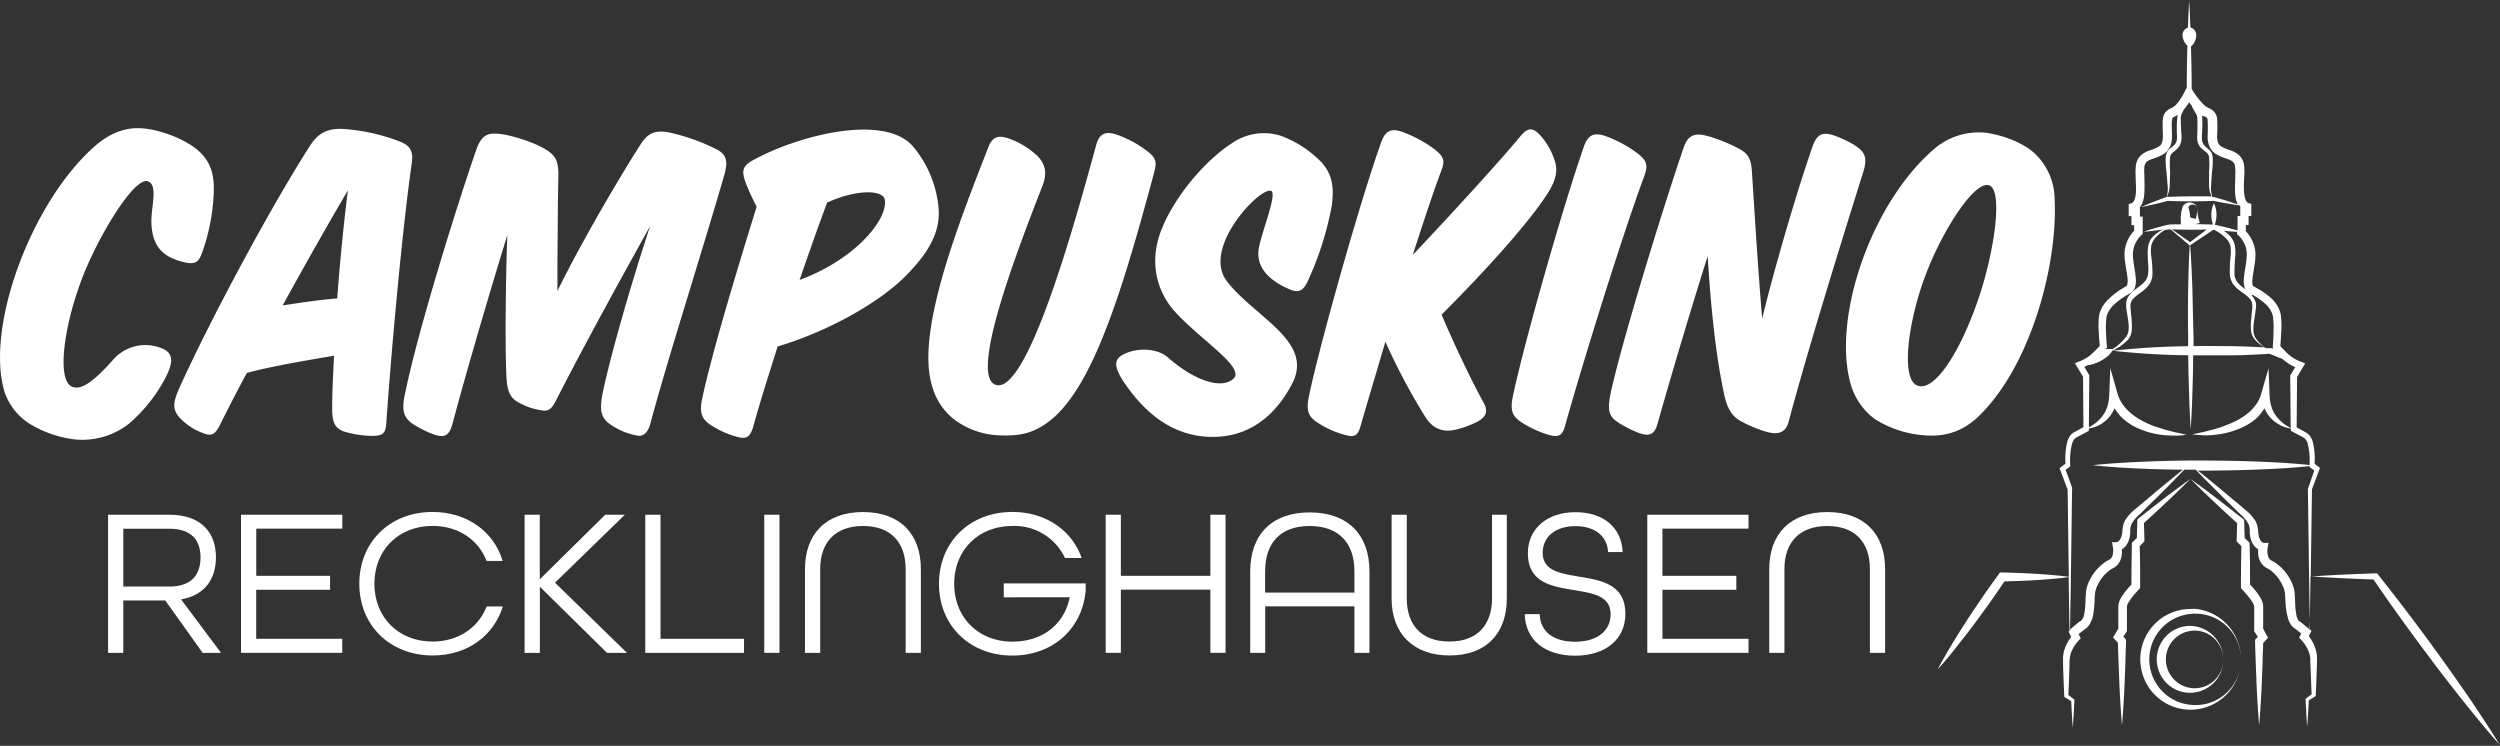 <?xml version="1.0"?>
<svg xmlns="http://www.w3.org/2000/svg" version="1.1" width="600" height="179"><rect width="100%" height="100%" fill="#333333" stroke="none"/><svg id="Ebene_1" data-name="Ebene 1" viewBox="0 0 551.9 164.41" x="0" y="0" width="600" height="179"><defs><style>.cls-1{fill:#fff;}</style></defs><title>137</title><path class="cls-1" d="M44.73,144l-8.24-11.56H27.22V144H23.86V113.51H37.33c7.17,0,10.34,4,10.34,9.41,0,4.7-2.38,8.34-7.64,9.27v.09L48.79,144Zm-7.36-14.63c5.08,0,6.9-2.8,6.9-6.43s-1.82-6.34-6.9-6.34H27.22v12.77Z"/><path class="cls-1" d="M53.21,144V113.51H75.57v3.07h-19V127H72.87v3.08H56.56V140.9h19V144Z"/><path class="cls-1" d="M107.43,123.71c-1.82-4.66-6.24-7.73-11.93-7.73-7.59,0-12.85,5.4-12.85,12.76s5.26,12.77,12.85,12.77c5.69,0,10.11-3.08,11.93-7.74H111c-2,6.48-7.83,10.81-15.47,10.81-9.5,0-16.21-6.71-16.21-15.84S86,112.9,95.5,112.9c7.64,0,13.51,4.34,15.47,10.81Z"/><path class="cls-1" d="M115.81,144V113.51h3.35v14.16h.1l14.35-14.16h4.33l-15.42,15L138.4,144H134l-14.72-14.49h-.1V144Z"/><path class="cls-1" d="M142.45,144V113.51h3.36V140.9h18.44V144Z"/><path class="cls-1" d="M168.72,144V113.51h3.36V144Z"/><path class="cls-1" d="M199.93,144v-18.5c0-5.87-3.26-9.5-9.41-9.5s-9.45,3.63-9.45,9.5V144h-3.36v-18.5c0-7.68,4.57-12.58,12.81-12.58s12.77,4.9,12.77,12.58V144Z"/><path class="cls-1" d="M235.1,123.06A12.28,12.28,0,0,0,223.5,116c-7.59,0-12.85,5.4-12.85,12.76s5.26,12.77,12.85,12.77c6.62,0,11.42-3.78,12.63-9.69v-.1H221.59v-3.07h18.08v1.58c-.7,8.34-7.18,14.35-16.17,14.35-9.5,0-16.21-6.71-16.21-15.84S214,112.9,223.5,112.9c7.36,0,13.14,4.06,15.28,10.16Z"/><path class="cls-1" d="M267.2,144V130.05H247.44V144h-3.35V113.51h3.35V127H267.2V113.51h3.35V144Z"/><path class="cls-1" d="M299,144V133.73H279.3V144H276V126c0-8,4.66-13,13.14-13s13.18,5,13.18,13v18Zm0-18c0-6.15-3.35-10-9.88-10s-9.83,3.82-9.83,10v4.7H299Z"/><path class="cls-1" d="M329.38,113.51h3.26V132c0,7.69-4.52,12.58-12.62,12.58s-12.81-4.89-12.81-12.58V113.51h3.35V132c0,5.87,3.26,9.51,9.41,9.51s9.41-3.68,9.41-9.51Z"/><path class="cls-1" d="M355,121.76c-.19-3.5-2.84-5.73-7.22-5.73s-7.22,2.32-7.22,5.91c0,8.57,18.26,1.4,18.26,13.42,0,5.68-4.38,9.27-11.09,9.27s-11-3.5-11.13-9.18h3.3c.14,3.87,3,6.1,7.83,6.1s7.83-2.37,7.83-6.1c0-8.71-18.27-1.4-18.27-13.42,0-5.4,4.2-9.08,10.49-9.08s10.24,3.49,10.43,8.81Z"/><path class="cls-1" d="M363.66,144V113.51H386v3.07H367V127h16.31v3.08H367V140.9h19V144Z"/><path class="cls-1" d="M412.8,144v-18.5c0-5.87-3.26-9.5-9.41-9.5s-9.46,3.63-9.46,9.5V144h-3.35v-18.5c0-7.68,4.57-12.58,12.81-12.58s12.77,4.9,12.77,12.58V144Z"/><path class="cls-1" d="M36.4,83.54a34.9,34.9,0,0,1-7.92,9.87,16.74,16.74,0,0,1-11.72,3.5A24.65,24.65,0,0,1,6.69,93.52a13.44,13.44,0,0,1-5.65-7C-3.38,72.34,6.9,44.17,21.29,31.84c3.8-3.19,7.4-3.91,10.38-3.6,4.42.41,9.66,2.67,12.23,5,2.88,2.67,3.4,5.55,3.29,9.15a44.49,44.49,0,0,1-2.57,13.26c-.61,1.64-1.13,2.77-3.8,2.16-5.35-1.24-7.2-3.91-7.4-8.74-.1-3.5,1.54-8.23-.72-9.15-3-1.24-11.31,12.54-14.8,22C14.09,72.13,12.45,84,16,85.29c2,.72,4.63-1.13,8.85-5.86a9.47,9.47,0,0,1,10.58-2.77C38.66,77.79,38.15,80.15,36.4,83.54Z"/><path class="cls-1" d="M54.49,82.21c-2.26,4.21-4.31,8.22-6.06,11.72-1.13,2.16-2,2.26-3.91,1.44A12.93,12.93,0,0,1,39.59,92c-1.44-1.64-1.44-3.08-.21-6,6.79-15.11,20.25-40.19,29-53.86,1.65-2.57,3.5-3.91,7.1-3.81a42.46,42.46,0,0,1,13,2.88c2.47,1,2.78,2.57,2.36,5.14-1.85,13-4.21,37.73-5.55,56.75-.1,2.36-.72,3-3,3A22.12,22.12,0,0,1,76,95.16c-2.06-.72-2.67-2-2.67-5.14,0-3.29.2-7.2.41-11.62C67.14,79.54,59.74,80.77,54.49,82.21ZM74.44,65.76c.61-8.12,1.44-16.55,2.36-23.85-4,6.79-9.25,16-14.39,25.39C66.42,66.69,70.53,66.07,74.44,65.76Z"/><path class="cls-1" d="M112,51.78c-3.19,10.28-9,29.91-12.13,41.74-.72,2.57-1.75,3.08-4.11,2.26a22.67,22.67,0,0,1-4.22-2.06c-2.57-1.54-3-3.29-2-7.5C92.33,72.65,101,44.79,105.28,32.56c.92-2.37,2-3.19,3.91-3.19,2.77,0,7.7,1.64,10.17,2.88,3.19,1.64,3.91,2.88,3.91,6.17l-.1,5.55-.11,13.77v6.38c5-10.28,14.09-25.81,18.51-32.59,1.54-2.37,3.18-2.88,5.86-2.47a44.29,44.29,0,0,1,10.79,3.8c2.16,1.14,2.57,2.58,1.64,5.76-4,14-13,42.25-16.34,55-.51,1.64-1.34,2.47-2.47,2.47A14.48,14.48,0,0,1,135.4,94c-2.57-1.54-3.29-3-2.26-7.81,1.74-8.12,6.16-23.65,10.38-36.39C138,59.69,129,76,122.86,88.07c-.93,1.85-1.54,2.46-2.68,2.46A14,14,0,0,1,115,89c-2.05-.92-3-2.26-3.18-5.65C111.45,77.17,111.65,60.41,112,51.78Z"/><path class="cls-1" d="M166.24,94.24c-.72,2.15-1.44,2.67-3.6,2.05a19.6,19.6,0,0,1-6.16-2.88c-1.75-1.33-2.06-2.77-1.44-5.65,2-9.46,7.4-27.45,12-42.25a48.41,48.41,0,0,1-2.36-5.14c-1-2.57-.82-3.8,1.34-5,10.07-5.65,29.5-10.59,35.67-3a24.47,24.47,0,0,1,5.45,12.85c.72,5.76-2.27,10.28-6.07,14.39-6.17,6.89-18.61,13.57-29.4,16.76C169.74,82.52,167.78,88.58,166.24,94.24ZM195.33,44c-.31-2.26-6.27-2.37-12.74.61-1.85,4.94-3.91,10.8-6.07,17.07C189.17,57,196.05,48.08,195.33,44Z"/><path class="cls-1" d="M218.16,32.45c.92-2.46,2.26-2.77,4.52-2a18,18,0,0,1,6.17,3.7c2.05,1.95,2.36,4.11,1.23,6.89-5.65,14.49-16.14,41.84-10.28,43.79,7,2.37,17.58-36,22.21-53,.72-2.57,2.15-3,4.42-2.26a24.71,24.71,0,0,1,6.88,3.7c2.06,1.64,2.06,2.46,1.44,4.83-7.5,28-14.08,48.62-23.85,55.3-3.39,2.37-6.47,2.78-10.58,2.57a17.59,17.59,0,0,1-9.67-3.49,14,14,0,0,1-4.73-6.89C201.91,74,211.17,50.34,218.16,32.45Z"/><path class="cls-1" d="M257.74,78.71c6.06,5.35,11.92,7.1,14.49,4.83,3-2.46-7.71-8.94-13.16-15.21-3.8-4.42-5.65-11.2-2.26-18.71,2.88-6.68,9.25-14.39,15.42-18.3a12.31,12.31,0,0,1,10.59-1.44,24.25,24.25,0,0,1,8.94,5.86c2.88,3.19,2.57,6.69,2.26,9.46a69.83,69.83,0,0,1-5.44,17c-1,2-2.06,2.37-3.91,1.54-5.24-2.26-7.61-5.44-6.68-9.56.82-3.7,3.9-11.51,2.67-12.13-2.16-1.23-15.42,12.34-9.87,19.84,6.07,8,19.33,13.26,14.5,22.62-3.5,6.78-9.15,11.82-17.58,11.82-6.79,0-13.37-3.18-19.12-11.41-3-4.21-2.57-5.76-.62-6.78C251.16,76.45,255.58,76.86,257.74,78.71Z"/><path class="cls-1" d="M327.54,88.79c1,1.85.61,3-1.24,4.11a22.4,22.4,0,0,1-4.62,1.75c-2.37.61-4.94.51-7-2.68a138.39,138.39,0,0,1-8.84-16.65c-2.06,7-4,13.47-5.45,18.5-.62,2.27-1.34,2.68-3.5,2.06a20.64,20.64,0,0,1-6.47-3c-1.75-1.34-2.06-2.67-1.44-5.65,2.47-11.72,11.41-43.39,16-56.13.93-2.47,2.27-2.88,4.43-2.16a28,28,0,0,1,7.29,3.9c2.06,1.65,2.37,2.47,1.44,4.84-1.74,4.62-3.9,11.2-6.27,18.5,8.33-8.84,19.12-20.56,23.85-26.32,1.54-1.85,2.67-1.85,4.22-.2a15.25,15.25,0,0,1,3.39,6.06c.51,1.85.2,3.81-1.44,6.48-4.42,7.09-15.11,18.61-23.64,27.14C321.16,76.25,325.17,84.57,327.54,88.79Z"/><path class="cls-1" d="M363,38.72c-4.73,12.75-13.26,40.1-17.48,55.1-.62,2.27-1.44,2.68-3.6,2.06a22.83,22.83,0,0,1-6.37-3c-1.85-1.34-2.16-2.67-1.54-5.65,2.46-11.72,11.2-42.36,15.73-55.21.92-2.46,2.26-2.88,4.52-2.16a27.75,27.75,0,0,1,7.3,3.91C363.62,35.44,363.83,36.36,363,38.72Z"/><path class="cls-1" d="M400.22,32c.93-2.57,2.26-3,4.52-2.26a24.19,24.19,0,0,1,4.63,2.16c2.26,1.44,3,2.67,1.95,6-4.62,14.7-12.23,39.17-16.44,55-.62,2.47-2.27,3-4.73,2.36a28.22,28.22,0,0,1-5.76-2.36c-1.85-1-2.88-2.47-3.6-5.24-1.75-7.71-3-18-3.8-31.25-2.57,8.12-7,22.61-11.1,37.11-.62,2.15-1.65,2.77-3.91,2a24.88,24.88,0,0,1-4.42-2.16c-2.26-1.44-2.88-2.46-1.95-6.88C357.87,76,366.71,47,371.75,32.25c.71-1.95,1.74-2.67,3.29-2.67s5.65,1.43,8.63,3c2.36,1.23,2.88,2.36,3.08,5.14.62,9.66,1.34,21.48,2.27,32.48C391.69,59.18,396.73,41.91,400.22,32Z"/><path class="cls-1" d="M453.58,43.86c.71,14-5,36.4-16.66,47.81-3.91,3.8-8.12,4.83-13.16,4.21a23.7,23.7,0,0,1-9.87-3.49A14.57,14.57,0,0,1,408.65,85c-4.42-14.7,4.52-40.81,18.81-52.63a15.14,15.14,0,0,1,10.9-3.19c4.32.62,8.74,2.47,11.1,4.84A14.09,14.09,0,0,1,453.58,43.86ZM425,60.83c-3.6,9.56-5.55,22.61-1.75,24.15s9.56-7.4,13.67-19.63c3.19-9.46,5.45-23.54,2.16-24.57S428.59,51.16,425,60.83Z"/><path class="cls-1" d="M484.11,134.33a11.1,11.1,0,0,0-11.62,11.11,11.78,11.78,0,0,0,.92,4.43,11.06,11.06,0,0,0,10.7,6.67,11.12,11.12,0,0,0,10.59-11.1,10,10,0,0,1-10.59,10.07,10.08,10.08,0,0,1,0-20.14,10.06,10.06,0,0,1,9.75,6,10.55,10.55,0,0,1,.84,4,11.14,11.14,0,0,0-10.59-11.11Z"/><path class="cls-1" d="M484,138.08a7.28,7.28,0,0,0-5.47,1.89,7.47,7.47,0,0,0-2.41,5.47,7.73,7.73,0,0,0,.64,3,7.51,7.51,0,0,0,1.77,2.47,7.35,7.35,0,0,0,10.41-.53,7.3,7.3,0,0,0,1.9-4.94,6.44,6.44,0,0,1-2.1,4.74,6.31,6.31,0,0,1-9-.53,6.34,6.34,0,0,1,0-8.42,6.35,6.35,0,0,1,4.21-2.11,6.26,6.26,0,0,1,4.73,1.58,6.46,6.46,0,0,1,2.11,4.74,7.3,7.3,0,0,0-1.9-4.94A7.38,7.38,0,0,0,484,138.08Z"/><path class="cls-1" d="M471.83,114.65l0,.39-.1,3.61-.83.8-.26.25v.4c-.07,2.94-.09,5.89-.11,8.83a20.07,20.07,0,0,0-1.52,1.78,12.08,12.08,0,0,0-.8,1.21,4.12,4.12,0,0,0-.57,1.69v2.68l0,2.39-.8,1.33-.37.61.46.49.63.68c0,1.43.09,2.85.13,4.27l.18,4.64c.14,3.09.31,6.17.58,9.26.27-3.09.44-6.17.58-9.26l.18-4.64c0-1.54.11-3.08.13-4.63v-.32l-.23-.27-.36-.41.65-1,.14-.21v-.29l0-2.65,0-2.59a2.68,2.68,0,0,1,.32-.77c.2-.32.43-.66.67-1a24.83,24.83,0,0,1,1.64-1.9l.29-.31v-.41c0-3,0-5.91-.1-8.86l.77-.79.27-.28V119l-.1-3.67c3.48-3.16,6.93-6.37,10.25-9.71-3.94,2.81-7.76,5.78-11.54,8.78Z"/><path class="cls-1" d="M499.62,138.68l0-2.39v-2.68a4.12,4.12,0,0,0-.57-1.69,12.08,12.08,0,0,0-.8-1.21,18.62,18.62,0,0,0-1.53-1.78c0-2.94,0-5.89-.1-8.83v-.4l-.26-.25-.83-.8-.11-3.61v-.39l-.26-.21c-3.78-3-7.6-6-11.55-8.78,3.33,3.34,6.78,6.55,10.26,9.71l-.1,3.67v.36l.27.28.77.79c-.07,3-.09,5.91-.1,8.86v.41l.3.31a24.83,24.83,0,0,1,1.64,1.9c.24.32.47.66.67,1a2.68,2.68,0,0,1,.32.77l0,2.59,0,2.65v.29l.14.21.65,1-.36.41-.23.27v.32c0,1.55.09,3.09.13,4.63l.18,4.64c.14,3.09.31,6.17.58,9.26.27-3.09.44-6.17.58-9.26l.18-4.64c0-1.42.1-2.84.13-4.27l.63-.68.46-.49-.37-.61Z"/><path class="cls-1" d="M545.6,154.68q-3.26-4.77-6.64-9.47l-3.4-4.68-3.46-4.63q-3.5-4.6-7.09-9.14l-.25-.31-.33,0c-4.77.16-9.54.36-14.31.7l.27-19.25,1.63-4.35.15-.37-.34-.25-.86-.64a16.15,16.15,0,0,0-.38-4.81,4.7,4.7,0,0,0-.6-1.29,2.9,2.9,0,0,0-.54-.57,2,2,0,0,0-.34-.23l-.27-.16-1.83-1,.09-11.12,1.34-2.24.45-.77-.84-.32a9,9,0,0,1-2.65-1.5c-.7-.57-1.29-1.29-2-2,.1-1.1.17-2.18.21-3.28a19.07,19.07,0,0,0-.13-3.81,6.94,6.94,0,0,0-2.11-3.5,16.66,16.66,0,0,0-3.13-2.18l-.75-.44-.09,0v0s0,0,0,0-.05-.07-.07-.15a3.68,3.68,0,0,1-.08-1.39c.1-1.11.35-2.29.52-3.52a13.25,13.25,0,0,0,.15-1.93,7,7,0,0,0-.31-2,7.63,7.63,0,0,0-1.82-3.14V49.57h.61v-2h.6V44.9l-.61-.18c-.59-.18-.92-1.28-1-2.48s0-2.47.07-3.79a12.77,12.77,0,0,0-.06-2.11,3.68,3.68,0,0,0-1.18-2.27,5.85,5.85,0,0,0-2-1.06,10.68,10.68,0,0,1-1.64-.68,1.91,1.91,0,0,1-.9-.9,4,4,0,0,1-.24-1.5,30.59,30.59,0,0,0,0-4,2.78,2.78,0,0,0-.63-1.36,3.64,3.64,0,0,0-1.08-.78l-.47-.23a2.4,2.4,0,0,1-.27-.16,4.36,4.36,0,0,1-.59-.51A17.23,17.23,0,0,1,484.14,20l-.31-.5c0-3.07-.05-6.14-.15-9.21v-.14a3.37,3.37,0,0,0,1.16-2.46,1.72,1.72,0,0,0-1.29-1.75c-.07-2-.15-3.93-.27-5.9-.12,2-.2,4-.27,5.93a1.72,1.72,0,0,0-1.19,1.72A3.48,3.48,0,0,0,482.89,10a1.48,1.48,0,0,0,0,.21c-.1,3-.13,6-.14,9l-.41.8A13,13,0,0,1,480.39,23a3.61,3.61,0,0,1-1.35.87,3.1,3.1,0,0,0-1.08.91,3,3,0,0,0-.48,1.34c-.27,2.89.66,5.57-1.22,6.28a11.29,11.29,0,0,1-1.65.67,5.76,5.76,0,0,0-2,1.1,3.79,3.79,0,0,0-1.1,2.28,13.6,13.6,0,0,0-.05,2.09c0,1.3.13,2.57.07,3.76s-.38,2.28-1,2.45l-.6.18v2.66h.61v2h.6v1.22a7.66,7.66,0,0,0-1.82,3.13,7.31,7.31,0,0,0-.32,2,15.07,15.07,0,0,0,.16,1.93c.17,1.22.42,2.41.52,3.52a3.94,3.94,0,0,1-.08,1.39c0,.1-.07.09-.07.15l0,0s0,0-.08.07l-.77.48a17.74,17.74,0,0,0-3,2.24,7.55,7.55,0,0,0-2.21,3.4,16.24,16.24,0,0,0-.16,3.83c.05,1.1.13,2.18.24,3.27a25.84,25.84,0,0,1-2,2,9.1,9.1,0,0,1-2.65,1.5l-.84.32.45.77,1.34,2.24.09,11.13-1.83,1-.28.15-.34.23a3.17,3.17,0,0,0-.53.57,4.83,4.83,0,0,0-.6,1.29,15.85,15.85,0,0,0-.38,4.81L455,103l-.33.25.14.37,1.64,4.35q.13,9.61.26,19.24c-2.41-.31-4.83-.5-7.24-.65s-5-.24-7.46-.3h-.5l-.31.43c-1.2,1.68-2.42,3.35-3.59,5.07s-2.33,3.41-3.45,5.16-2.24,3.48-3.3,5.27-2.11,3.57-3.07,5.43c1.41-1.54,2.74-3.14,4-4.76s2.57-3.25,3.81-4.91,2.46-3.33,3.65-5,2.18-3.14,3.25-4.72c2.31-.06,4.62-.14,6.93-.28s4.83-.35,7.25-.66q.08,5.92.19,11.84l-.23.19.24.44c0,.27,0,.55,0,.82,0-.26,0-.51,0-.77l.09.15.27.52a9.11,9.11,0,0,0-1.45,2.67,7.2,7.2,0,0,0-.35,1.86c0,.67,0,1.15,0,1.73.08,2.24.15,4.48.27,6.72v.27l.18.11,1.35.81c.1,2,.19,3.9.35,5.85.16-2,.25-4,.36-6v-.18l-.17-.12-1.17-.9c.11-2.17.18-4.34.25-6.51,0-.53,0-1.17.07-1.62a5.47,5.47,0,0,1,.35-1.42,8.23,8.23,0,0,1,1.62-2.49l.44-.47-.28-.57-.18-.36,1.42-1.11-.15.1a3.22,3.22,0,0,0,1.24-1.31A5.54,5.54,0,0,0,462,136a16.77,16.77,0,0,0,.35-2.65c.06-.84.07-1.72.14-2.46a6,6,0,0,1,.66-2,8.6,8.6,0,0,1,2.86-3.32l.51-.27a3.5,3.5,0,0,0,.72-.51,3.76,3.76,0,0,0,.93-1.43,5.15,5.15,0,0,0,.24-2.21,3.2,3.2,0,0,0,1-.9,4.78,4.78,0,0,0,.74-1.8,7,7,0,0,0,.12-.89l0-.79a3.9,3.9,0,0,1,.3-1.22,8.1,8.1,0,0,1,1.83-2.18l2.27-2.22c1.51-1.47,3-2.94,4.48-4.45,1-1,2-2.08,3.07-3.13l2.51,0c1,1.05,2,2.08,3.05,3.11,1.47,1.51,3,3,4.47,4.45l2.28,2.22a8.29,8.29,0,0,1,1.83,2.18,3.9,3.9,0,0,1,.3,1.22l0,.79a7,7,0,0,0,.12.89,4.78,4.78,0,0,0,.74,1.8,3.09,3.09,0,0,0,1,.9,5.15,5.15,0,0,0,.24,2.21,3.65,3.65,0,0,0,.93,1.43,3.5,3.5,0,0,0,.72.51l.51.27a8.5,8.5,0,0,1,2.85,3.32,5.83,5.83,0,0,1,.67,2c.06.74.08,1.62.14,2.46A15.68,15.68,0,0,0,505,136a5.54,5.54,0,0,0,.51,1.4,3.19,3.19,0,0,0,1.23,1.31l-.14-.1,1.42,1.11-.18.36-.28.57.44.47a8.23,8.23,0,0,1,1.62,2.49A5.47,5.47,0,0,1,510,145c.05.45,0,1.09.06,1.62.08,2.17.15,4.34.26,6.51l-1.18.9-.16.12v.18c.1,2,.2,4,.36,6,.15-1.95.25-3.9.35-5.85l1.34-.81.19-.11v-.27c.12-2.24.19-4.48.27-6.72,0-.58.05-1.06,0-1.73a7.21,7.21,0,0,0-.36-1.86,9.09,9.09,0,0,0-1.44-2.67l.16-.3v.4c0-.14,0-.29,0-.43l.1-.19.34-.64-.42-.35c.08-3.9.14-7.79.19-11.69,4.64.34,9.28.53,13.92.7q3.16,4.64,6.45,9.19l3.41,4.67,3.46,4.63q3.5,4.61,7.1,9.13c2.43,3,4.87,6,7.44,8.89C549.89,161.1,547.75,157.89,545.6,154.68ZM497.33,65A14.93,14.93,0,0,1,500.14,67a5.34,5.34,0,0,1,1.61,2.57,18.6,18.6,0,0,1,.15,3.4c0,1.19-.08,2.39-.16,3.57l0,.36-.3-.17-.09,0h-.19l-1,0a9.2,9.2,0,0,1-2.06-2c-.81-1-.67-2.46-.52-3.78l.3-2c0-.34.1-.69.13-1a3.69,3.69,0,0,0,0-1.15,3.4,3.4,0,0,0-1-1.74ZM484,63.91c-.11-3.3-.25-6.59-.5-9.88l.15-.1,5-3.36a9.34,9.34,0,0,1,2.95,2.13,3.43,3.43,0,0,1,.8,1.56,8.77,8.77,0,0,1,.05,1.93,31.52,31.52,0,0,0-.19,4.19,4.39,4.39,0,0,0,.72,2.21,7.25,7.25,0,0,0,1.6,1.54c1.1.82,2.34,1.56,2.58,2.65a3.26,3.26,0,0,1,.05.91c0,.33,0,.67-.08,1l-.19,2.06a10.75,10.75,0,0,0,0,2.12,3.5,3.5,0,0,0,.87,2,8.87,8.87,0,0,0,2.09,1.69q-3.69-.19-7.38-.27c-2.76,0-5.52-.06-8.28,0,0-.72,0-1.44,0-2.15C484.13,70.71,484.08,67.31,484,63.91Zm3.16-13.36-3.68,2.79c-1.34-.94-2.67-1.9-4-2.83C482,50.61,484.54,50.61,487.11,50.55ZM496,56a14,14,0,0,1-.13,1.67c-.15,1.16-.4,2.34-.51,3.63a5.23,5.23,0,0,0,.21,2.19,1.16,1.16,0,0,0,.14.27c-.2-.15-.4-.3-.58-.45A6.32,6.32,0,0,1,493.79,62a3.23,3.23,0,0,1-.51-1.67,38.24,38.24,0,0,1,.19-4,9.53,9.53,0,0,0-.09-2.18A4.28,4.28,0,0,0,492.3,52a8.25,8.25,0,0,0-1.4-1.19l.7.08c.52.06,1.06.09,1.59.14l.66.05v.47l.33.31a6,6,0,0,1,1.59,2.59A5.73,5.73,0,0,1,496,56Zm-9.29-30.41a1.7,1.7,0,0,1,.49.31.73.73,0,0,1,.15.38,34.57,34.57,0,0,1,0,3.71,5.79,5.79,0,0,0,.43,2.28,3.89,3.89,0,0,0,1.76,1.82c1.32.72,2.75.93,3.34,1.48a1.72,1.72,0,0,1,.54,1.1,12.14,12.14,0,0,1,.05,1.75c0,1.27-.13,2.57-.05,4a7.3,7.3,0,0,0,.4,2.17,2.85,2.85,0,0,0,.18.41c-1.75-.59-3.51-1.14-5.28-1.63h-.32a6.56,6.56,0,0,1-.29-2.49c.07-1,.13-2.08.22-3.09a18.22,18.22,0,0,0,.15-3.17,3.37,3.37,0,0,0-.2-.85,2,2,0,0,0-.23-.43,3.93,3.93,0,0,0-.32-.35,14,14,0,0,1-1.1-1,2.24,2.24,0,0,1-.51-1.15,7.91,7.91,0,0,1,0-1.45,30.12,30.12,0,0,0,.05-3.16c0-.27,0-.54-.09-.83,0,0,0,0,0,0l.19.1Zm-8.36,17.78A6.26,6.26,0,0,0,479,40.8c0-1.07.09-2.06.07-3.14a19.91,19.91,0,0,1,0-3,1.4,1.4,0,0,1,.49-1c.36-.33.79-.62,1.21-1.07a3.15,3.15,0,0,0,.78-1.67,7.66,7.66,0,0,0,0-1.66c-.06-1-.12-2.05-.11-3.05a2.59,2.59,0,0,1,.24-1.31c.15-.26.26-.53.39-.8a13.13,13.13,0,0,0,1.22-1.64c.14.21.3.41.46.61s.16.35.25.53a15.2,15.2,0,0,0,.8,1.4,2.32,2.32,0,0,1,.29,1.21c.06,1,0,2,0,3.05a8.45,8.45,0,0,0,0,1.65,3,3,0,0,0,.8,1.62,14.88,14.88,0,0,0,1.22,1,1.55,1.55,0,0,1,.56,1.09,18,18,0,0,1,0,3c0,1.07,0,2.07,0,3.13a6.3,6.3,0,0,0,.54,2.49C485,43.2,481.69,43.21,478.36,43.35ZM465.13,76.48c-.11-1.17-.18-2.37-.21-3.54a15.68,15.68,0,0,1,.17-3.36A6.18,6.18,0,0,1,466.82,67a17,17,0,0,1,2.78-2l.77-.47a3.15,3.15,0,0,0,.57-.48,2.72,2.72,0,0,0,.35-.64,5.15,5.15,0,0,0,.2-2.18c-.11-1.29-.36-2.46-.51-3.62a14,14,0,0,1-.13-1.66,5.76,5.76,0,0,1,.25-1.53,6,6,0,0,1,1.58-2.58l.34-.31V47.7h-.61v-2h-.07a3.62,3.62,0,0,0,.65-1.13,7.18,7.18,0,0,0,.4-2.16c.08-1.37,0-2.67,0-3.93a11,11,0,0,1,0-1.75,1.81,1.81,0,0,1,.51-1.13c.56-.55,2-.76,3.27-1.44A4.09,4.09,0,0,0,479,32.4a5.6,5.6,0,0,0,.49-2.29c0-1.37-.12-2.71,0-3.73.13-.53,0-.45.54-.75l.38-.19.22-.1.13-.07a.08.08,0,0,0,0,.05,6.06,6.06,0,0,0-.13.82,27.76,27.76,0,0,0-.07,3.15,8.34,8.34,0,0,1,0,1.44,1.93,1.93,0,0,1-.52,1.09c-.29.32-.71.63-1.11,1a2.43,2.43,0,0,0-.35.36,2.23,2.23,0,0,0-.25.45,3.4,3.4,0,0,0-.22.89,15.85,15.85,0,0,0,.16,3.2l.25,3.08a6.16,6.16,0,0,1-.22,2.56h0c-.95.34-1.89.7-2.83,1.06s-1.87.75-2.79,1.18c1-.18,2-.43,3-.65s1.9-.47,2.84-.72c3.4.13,6.79.14,10.19,0q2.82.6,5.69,1a2.54,2.54,0,0,0,.23.34h-.07v2h-.6v3.19l-.6-.17c-.51-.14-1-.29-1.53-.41-1-.25-1.93-.47-2.9-.68a6.06,6.06,0,0,0,.38-2.15,5.73,5.73,0,0,0-.56-2.58,5.62,5.62,0,0,0-.57,2.58,6.07,6.07,0,0,0,.36,2.08h0c-1.29,0-2.59-.06-3.89-.06l.41-.12.57-.16-.09-.32a9.8,9.8,0,0,1-.48-2.86,9.11,9.11,0,0,1-.32,2.3c-.41-.11-.82-.22-1.23-.3a6.83,6.83,0,0,0-.06-.77,6.17,6.17,0,0,0-.15-.82l-.1-.41a.21.21,0,0,1-.08-.13c-.07-.27.33-.71.84-.74a1,1,0,0,1,1.1.87,1.39,1.39,0,0,0-1.06-1.21,1.75,1.75,0,0,0-2,.55,1.68,1.68,0,0,0-.27.66l-.09.41a6.17,6.17,0,0,0-.15.82,7.52,7.52,0,0,0-.05,1.64l0,.62c-.88,0-1.76,0-2.64.06h-.08c-.92.22-1.83.47-2.75.72s-1.81.52-2.71.83c.95,0,1.88-.18,2.83-.27l1.37-.19a8.83,8.83,0,0,0-2.09,1.48,4.11,4.11,0,0,0-1.08,1.92,9.88,9.88,0,0,0-.16,2.15c0,1.4.23,2.78.1,4a3.44,3.44,0,0,1-.54,1.67,6.33,6.33,0,0,1-1.37,1.3c-.53.41-1.1.81-1.65,1.32a3.7,3.7,0,0,0-1.24,2,3.18,3.18,0,0,0-.05.62l0,.54q0,.54.12,1l.31,2c.16,1.32.32,2.71-.49,3.73a11.26,11.26,0,0,1-3,2.69,5.6,5.6,0,0,0-1.53,0l.1-.1.29-.27Zm13.58,29.68c-1.64,1.33-3.26,2.69-4.87,4.06-.81.67-1.63,1.37-2.39,2a9.23,9.23,0,0,0-2.31,2.54,4.87,4.87,0,0,0-.55,1.81l-.07.79a4.68,4.68,0,0,1-.12.67c-.18.86-.7,1.53-1.15,1.54l-1,0,.2,1.13a4,4,0,0,1-.12,1.92,1.7,1.7,0,0,1-.42.64,1.38,1.38,0,0,1-.31.2l-.09.06-.17.08-.33.18a10.55,10.55,0,0,0-3.67,4.11,7.84,7.84,0,0,0-.85,2.75c-.07.92-.07,1.71-.12,2.53a15.21,15.21,0,0,1-.27,2.32,2.5,2.5,0,0,1-.73,1.48l-.09,0-.06,0-1.94,1.62-.3.26c.2-10.39.3-20.79.46-31.18v-.08l0-.09L456,103.59l.79-.56.23-.17v-.3a15.51,15.51,0,0,1,.4-4.71,3.55,3.55,0,0,1,.44-.94,1.94,1.94,0,0,1,.32-.32l.17-.12.27-.14,2.19-1.16.32-.17v-.51a7.53,7.53,0,0,0,4.15-2.15A7.25,7.25,0,0,0,466.81,90,11.42,11.42,0,0,0,468.34,92a13,13,0,0,0,4.45,2.76,18.25,18.25,0,0,0,4.94,1.18c.84.06,1.67.11,2.5.11s1.67-.09,2.49-.17c-.81-.21-1.61-.39-2.41-.54l-2.35-.6c-.76-.26-1.53-.47-2.28-.74s-1.47-.56-2.15-.92a13.88,13.88,0,0,1-3.75-2.55,10.65,10.65,0,0,1-1.39-1.7,8,8,0,0,1-.87-1.87l-1.65-5.79L465.64,87a9.74,9.74,0,0,1-.34,2.35,7,7,0,0,1-1,2.15,8.82,8.82,0,0,1-3.16,2.71l.09-11.3v-.19l-.1-.18-1-1.68c.28-.12.55-.25.82-.39l.26,0a9.28,9.28,0,0,0,3.65-1.62,6.34,6.34,0,0,0,1.5-1.55h-.08a10.16,10.16,0,0,0,3.42-2.35,3.71,3.71,0,0,0,.89-2,11,11,0,0,0,0-2.14c0-.7-.12-1.39-.19-2.06,0-.34-.06-.68-.08-1v-.49a1.67,1.67,0,0,1,.05-.39c.21-1.06,1.44-1.81,2.53-2.64a7.57,7.57,0,0,0,1.58-1.57,4.26,4.26,0,0,0,.7-2.21,29.4,29.4,0,0,0-.29-4.18,8.67,8.67,0,0,1,0-2,3.63,3.63,0,0,1,.79-1.7,8.6,8.6,0,0,1,2.22-1.92l.83-.12.51,0c1.31,1.15,2.65,2.27,4,3.41l.15.14h0c-.19,3.29-.27,6.58-.33,9.86s-.06,6.81,0,10.21c0,.72,0,1.44,0,2.16a166.59,166.59,0,0,0-16.68,1,167,167,0,0,0,16.7,1c0,2,.05,4,.11,6.07l.16,5.11c.09,1.7.15,3.4.27,5.1.13-1.7.19-3.4.28-5.11l.16-5.1q.09-3,.1-6.06c2.76,0,5.52,0,8.28,0s5.71-.16,8.57-.34c1,.4,1.93.78,2.9,1.16.16.14.32.29.49.42a10.11,10.11,0,0,0,2.29,1.38l-1,1.67-.1.18v.19l.1,11.38a8.94,8.94,0,0,1-3.32-2.79,6.61,6.61,0,0,1-1-2.15,9.74,9.74,0,0,1-.34-2.35l-.23-5.89-1.66,5.79a7.52,7.52,0,0,1-.86,1.87,10.65,10.65,0,0,1-1.39,1.7A13.88,13.88,0,0,1,493.18,93c-.68.36-1.43.61-2.16.92s-1.51.48-2.27.74l-2.35.6c-.8.15-1.6.33-2.41.54.82.08,1.65.13,2.48.17s1.67,0,2.51-.11a18.25,18.25,0,0,0,4.94-1.18A13.05,13.05,0,0,0,498.37,92,11.42,11.42,0,0,0,499.9,90a7.22,7.22,0,0,0,1.53,2.31,7.66,7.66,0,0,0,4.31,2.18V95l.33.17,2.19,1.16.26.15.18.11a2.36,2.36,0,0,1,.31.32,3.56,3.56,0,0,1,.45.94,16,16,0,0,1,.4,4.68c-3.86-.39-7.71-.61-11.57-.75-4-.17-8.07-.21-12.11-.23s-8.07.06-12.11.22-8.08.38-12.12.81c4,.43,8.08.66,12.12.81,2.6.11,5.21.15,7.81.19C480.82,104.43,479.76,105.3,478.71,106.16Zm31.06,32.59-1.94-1.62-.06,0-.08,0a2.5,2.5,0,0,1-.73-1.48,14,14,0,0,1-.27-2.32c-.05-.82-.05-1.61-.12-2.53a7.84,7.84,0,0,0-.85-2.75,10.55,10.55,0,0,0-3.67-4.11l-.34-.18-.17-.08-.09-.06a1.31,1.31,0,0,1-.3-.2,1.7,1.7,0,0,1-.42-.64,4.1,4.1,0,0,1-.13-1.92l.2-1.13-1,0c-.44,0-1-.68-1.15-1.54a6.69,6.69,0,0,1-.11-.67l-.07-.79a4.87,4.87,0,0,0-.55-1.81,9.39,9.39,0,0,0-2.31-2.54c-.76-.67-1.59-1.37-2.39-2-1.61-1.37-3.23-2.73-4.87-4.06-1-.85-2.09-1.71-3.14-2.55h1c4,0,8.08-.07,12.11-.23,3.86-.15,7.71-.36,11.57-.76v.23l.23.17.79.56-1.42,4.07,0,.09v.08c.15,10.33.26,20.67.46,31Z"/></svg></svg>
